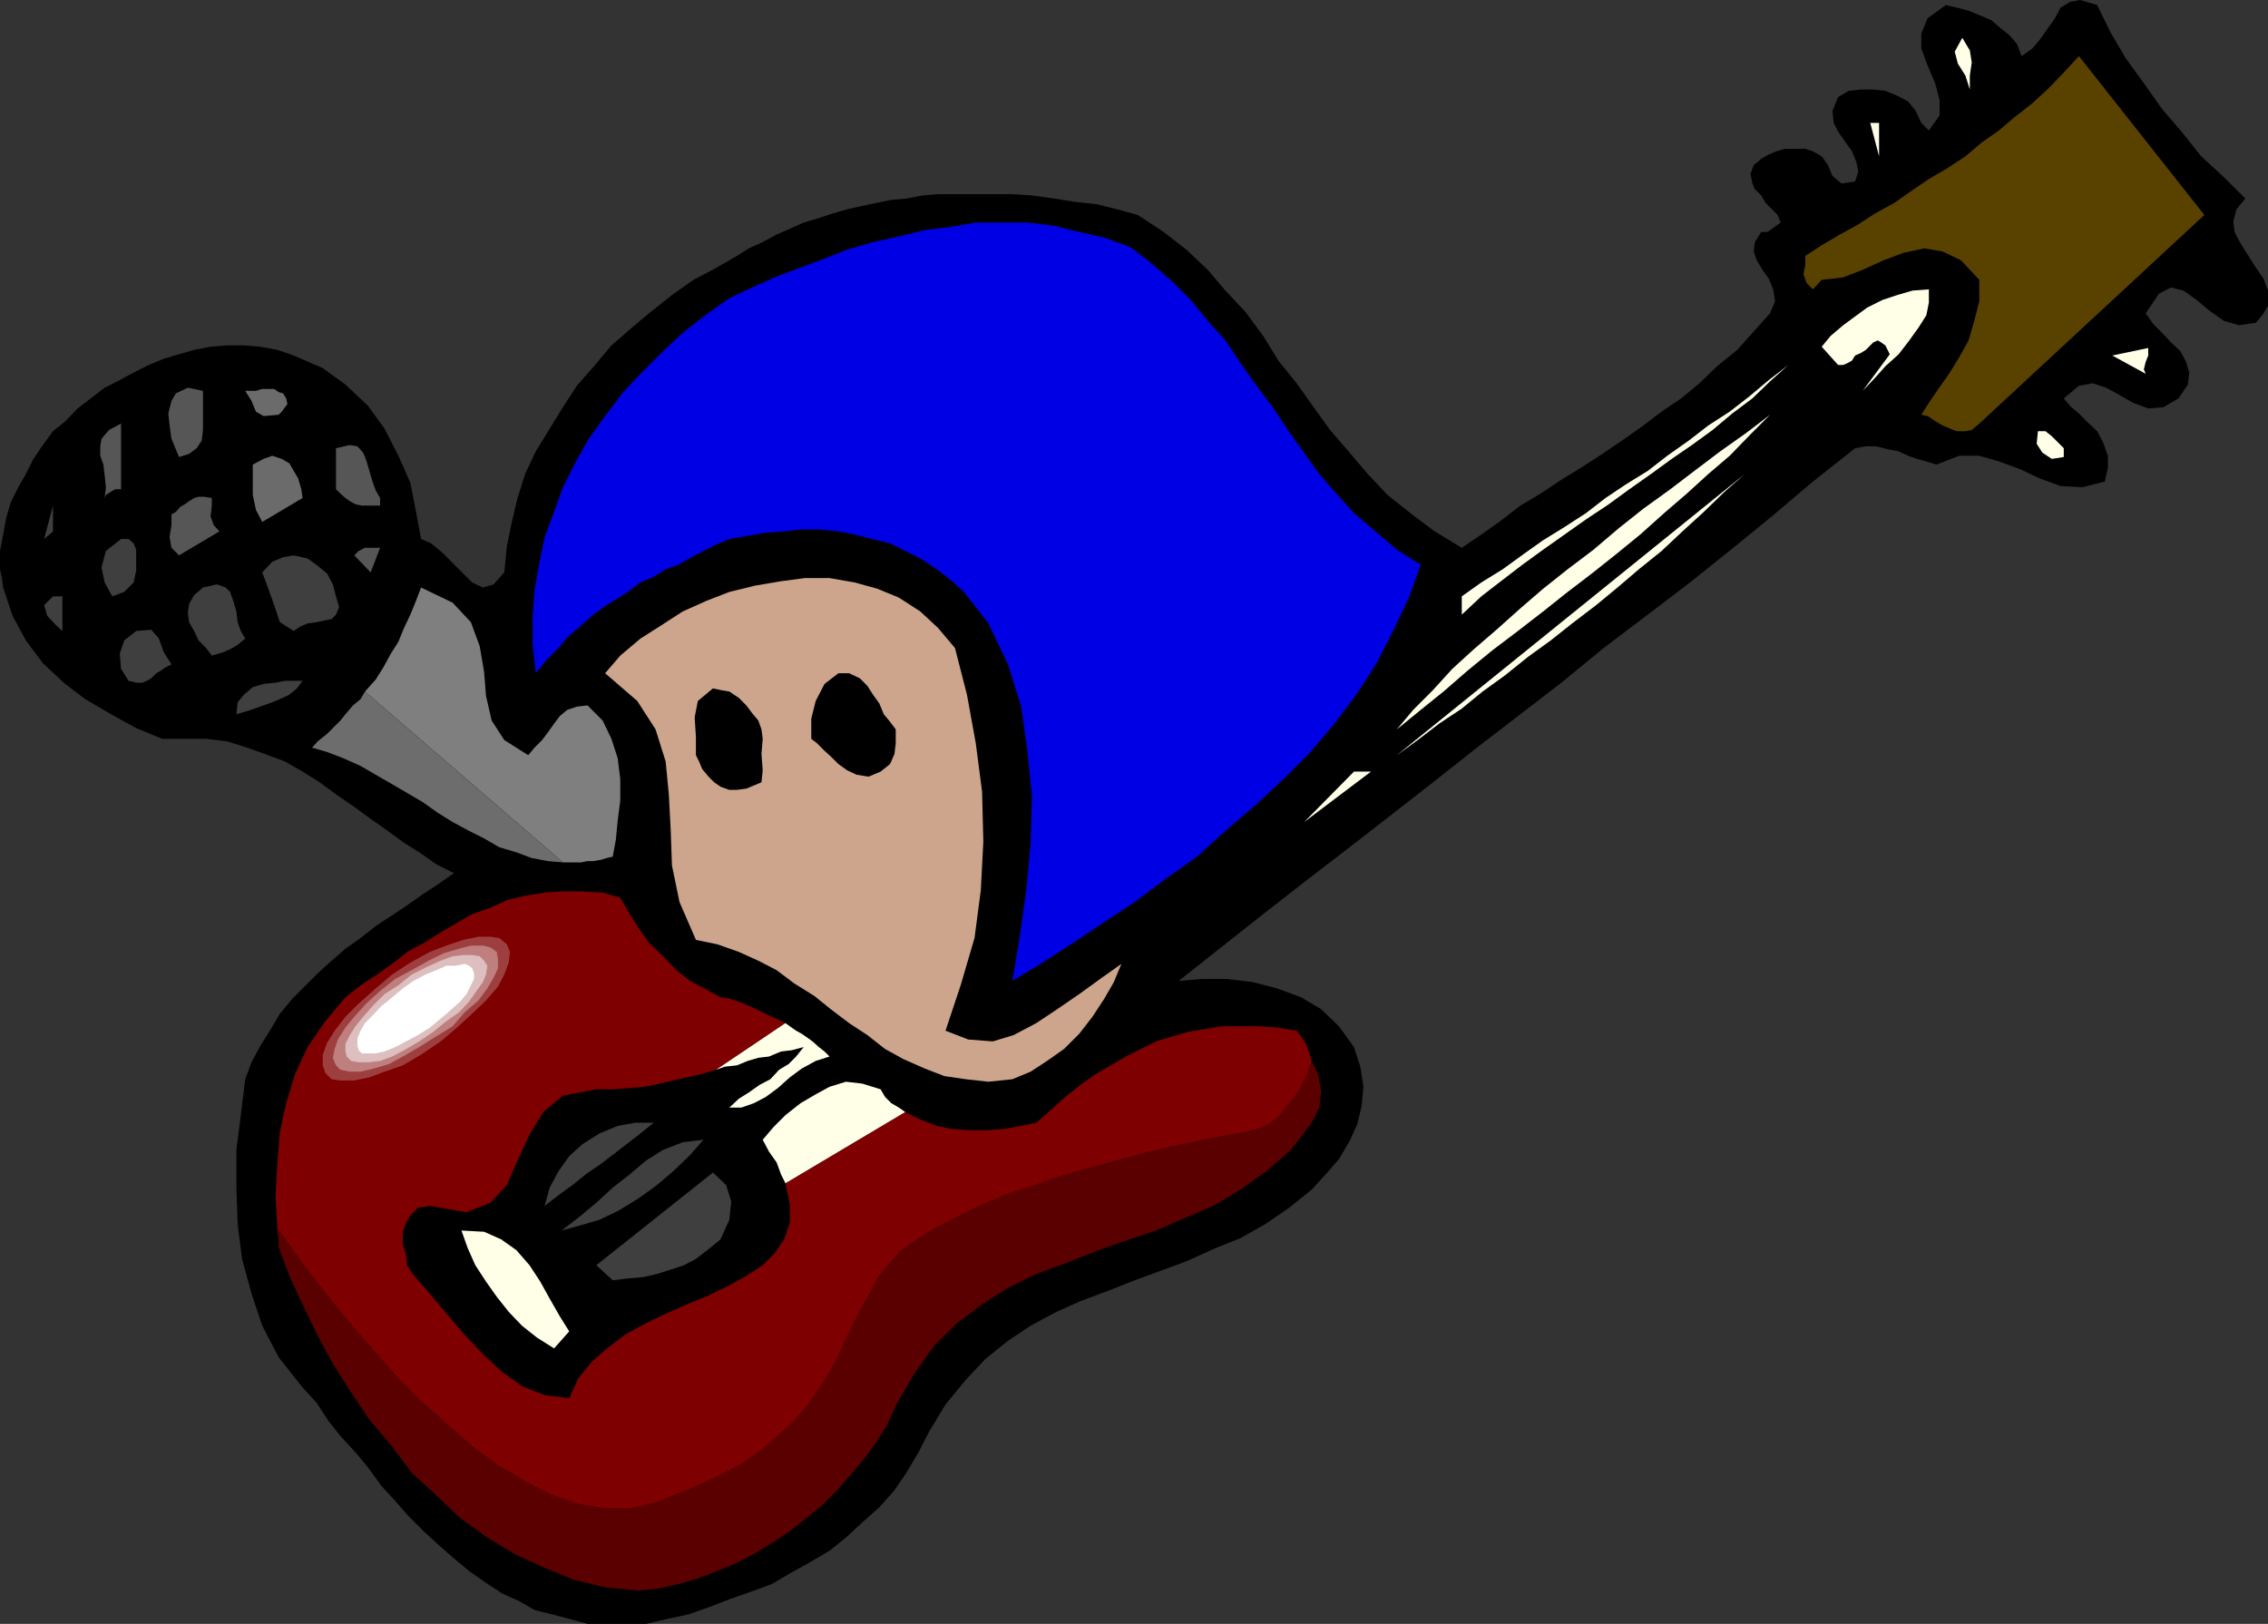 <svg xmlns="http://www.w3.org/2000/svg" width="359.801" height="257.598"><rect width="100%" height="100%" fill="#333333" stroke="none"/><path d="m320.703 8.898 1.7-1.199 1.199-1.402L326 2.898l.902-1.699 1.5-.902L330 0l2.703.797 2.098 4.3 2.402 4.102 2.899 4L343 17.297l3.102 3.601 3.101 3.899 3.598 3.3 3.402 3.403-1.402 1.7-.5 1.898.199 1.699 1 1.902 1.203 1.899 1.2 1.902 1.199 1.7.699 1.898V48.5l-.7 1.2-1.199 1.5-2.699.398-2.402-.7-2.399-1.699-1.902-1.601-2.098-1.5-2-.5-1.902 1-2.098 3.101 1.2 1.7L343 52.796l1.402 1.5 1.5 1.402.899 1.7.5 1.699-.2 1.902-1.5 2.2-2.398 1.398-2.402.199-2.399-.899-2.101-1.199-2.2-1.199-2.101-.703-2.2.402-2.398 2 1 1.2 1.399 1.199L331.203 67l1.5 1.398.899 1.7.8 2.199v1.902l-.5 2.2-3.601.898-3.399-.2-3.3-1.199-3.2-1.5-3.3-1.199-3.102-.902h-3.2l-3.597 1.402-1.601-.5-1.5-.402-1.399-.5-1.5-.7-1.601-.3-2-.5H296l-1.7.3-6.698 5.301-6.5 5.5-6.5 5.301-6.5 5.2-6.7 5.101-7 5.297-6.699 5.5-6.5 5-6.902 5.3-6.7 5.301-6.8 5.301-6.7 5.2-6.898 5.3-6.8 5.301-6.7 5.297-6.703 5.3 3.8-.3h3.903l4.098.5 3.8 1 3.801 1.402 3.2 1.899 2.8 2.699 2.399 3.3 1 3.102.5 3.2L216 175.5l-.7 2.898-1.198 2.602-1.7 2.898-2.101 2.399-2.2 2.402-3.601 2.899-3.797 2.601-3.902 2.2-4 1.601-4.399 2-4.3 1.598-4.102 1.5-4.297 1.699-4.3 1.601-3.801 1.7-4.102 2.199-3.598 2.402-3.601 2.899-3.098 3.3-3.203 3.899-2.598 4.3-1.699 3.301-1.902 3.2-1.899 2.8-2.402 2.7-2.7 2.402-2.597 2.398-2.601 2.102-2.899 1.7-3.402 1.898-2.899 1.699-3.3 1.203-3.399 1.2-3.101 1.198-3.399 1.2-3.3.699-3.403.8h-9.297l-2.902-.8-2.7-.7-2.8-.699L82.402 254l-2.699-1.203-2.601-1.7-2.7-1.898-2.402-2-2.398-2.101-2.399-2.2-2.402-2.398-2.098-2.402-2.203-2.399-2.098-2.902-2-2.399L54 227.797l-1.898-2.399-1.899-2.898L48 220.098l-1.898-2.399-1.899-2.402-2.601-5-1.7-5.098-1.5-5.5-.699-5.5-.203-5.8v-6l.703-5.5.7-5.7 1-2.699 1.398-2.602L43 163.2l1.402-2.402 2-2.399 4-4 2.2-2L54.8 150.5l2.402-1.703 2.399-1.899 2.601-1.699 2.399-1.601 2.398-1.7 2.602-1.699L72 138.5l-2.797-1.402-2.402-1.7-2.7-1.699-2.601-1.902-2.7-1.899L56.204 128l-2.902-2-2.598-1.902-2.703-1.7-2.797-1.601-3.203-1.2-2.797-1-3.203-1-3.297-.398h-7l-4.101-1.699-4-2.203-4.102-2.399-3.398-2.601-3.301-3.098-2.7-3.601L2 97.699.5 93.2l-.2-1.5-.3-1.402v-2.899l.5-2.601.5-2.7.703-2.398 1.2-2.402L4.102 75.2 5.3 72.797l1.5-2.2 1.601-2.199 2-1.601 1.899-2 2.101-1.598 2.2-1.699L19 60.297l2.203-1.2 2.399-1.199 2.398-1 2.402-.699 2.399-.699 2.601-.5L36 54.797h2.703l2.598.203 2.699.5 2.602.898 4.601 2L54.801 61l3.601 3.398L61 68l2.203 4.297 1.899 4.3L66 81.2l.8 4.301 1.602.7 1.7 1.398 1.699 1.699L73.5 91l1.402 1.398 1.7.801 1.699-.5L80 90.797l.402-4.098.801-3.902.899-3.797 1.199-3.8L85 71.597 87.203 68l2.098-3.402 2.199-3.399 2.902-3.3L97 54.796l3.102-2.7 3.101-2.597 3.399-2.703L110 44.398l3.602-1.898 3.3-1.902 1.899-1.2 2.199-1 2.203-1.199 2.098-.902 2.199-1 2.402-.7 2.098-.699 2.402-.699 2.2-.5 2.398-.5 2.402-.5 2.399-.199 2.601-.5 2.399-.203h11.601l3.301.203 3.598.5 3.101.5 3.598.398 3.203.801 3.297.899 4.102 2.699 3.601 2.8 3.399 3.2 2.8 3.3 3.2 3.403 2.8 3.797 2.399 3.902 2.902 3.598 2.7 3.8L211 68.2l3.102 3.598L217 75.199l3.102 3.301L224 81.598l3.602 2.699 4.3 2.601L235 84.797l3.102-2.2 3.101-2.398 3.2-1.902 3.3-2.2 3.098-1.898L254.203 72l3.098-2.102 3.402-2.398 2.899-2.203 3.101-2.098 2.899-2.402 2.8-2.7 3.2-2.597 2.601-2.902 2.598-2.899.8-1.902-.3-1.899-.7-1.699-1-1.402-.898-1.5-.5-1.399.2-1.5 1-1.601h1l2.097-1.5-.5-1.2-1.898-1.898-.7-1.199-1-1-.402-.902-.297-1.5.5-1.399 1.2-1 1.199-.699 1.199-.5 1.402-.402h3.2l1.199.402 1.398.797 1 1.402.703 1.7 1.399 1.199 2.199-.301.5-1.598-.301-1.5-.7-1.699-1-1.402-1.198-1.7-.7-1.398-.199-1.902.899-2.2 1.699-1 1.902-.199h2l1.899.2 1.898.8 1.703.899 1.2 1.5.898 1.902L306 20.7l1.703-2.403v-2.399L307 13.2l-1.2-2.8-1-2.7V5.297l1-2.399 2.903-2.101 1.7.402 1.898.5 1.699.7 1.902.8 1.399 1.2 1.5 1.199L320 7l.703 1.898"/><path fill="#7f0000" d="m205.703 163.5-3.101-.5-2.899-.203H194l-2.7.402-2.898.5-2.402.7-2.598.8-2.402 1.2-2.398 1.199-2.399 1.402-2.402 1.398-2.399 1.7L169 174l-2.2 2-2.398 2.098-2.402.5-2.797.5-2.703.199h-2.598l-2.902-.2-2.398-.5-2.602-1-2.398-1.199-19 11.301.699 3.399V194l-.899 2.598-1.5 2.199-1.902 1.902-2.598 1.7L115.5 204l-3.098 1.5-3.402 1.398-3.398 1.5L102.3 210l-3.098 1.7-2.902 2.198L93.902 216l-2.199 2.7-1.402 3.097-3.899-.5-3.601-1.399L79.5 217.5l-3.098-2.902L73.5 211.5l-2.898-3.402L68 205l-2.7-3.102-.698-1.199-.2-1.699-.5-1.703v-1.7l.5-1.597.7-1.203 1.199-1.2 1.902-.3 5.797 1 3.8-1.5L80.403 188l1.7-3.902L84 180l2.203-3.602 3.098-2.601 5.3-1h2.602l2.7-.2 2.398-.199 2.402-.5 2.098-.5 2.199-.5 2.203-.5 2.399-.699 11-7.402-1.399-.7-1.203-.5-2.398-1.199-2.399-1-1.5-.5-1.402-.199-2.2-1.199-2.601-1.402-2.2-1.7-2.097-2.199-2.203-2.101-1.7-2.399L99.903 145l-1.5-2.602-2.8-.8-3.399-.2h-2.902l-2.899.2-3.101.5-2.899.699L77.801 144l-2.899 1-2.402 1.398-2.598 1.5-2.699 1.7L64.602 151l-2.399 1.898-2.402 1.7-2.598 1.699-2.402 1.902L51.6 162l-2.8 4.098-2 4.3L45.402 175l-1 4.598-.402 5-.297 5 .297 5.3 2.602 3.602 2.898 3.898 3.102 4L56 210.5l3.602 4.098 3.601 4.101L67 222.5l4.102 3.598 4.101 3.601 4 2.899L83.301 235l4.3 2.2 4.102 1.398 4.297.699h3.902l4.098-.899 5-2 4.602-2.101 3.8-1.899 3.399-2.398 2.8-2.402 2.399-2.2 2.203-2.601 1.899-2.7 1.5-2.398 1.398-2.601 1.203-2.7 1.2-2.398 1.199-2.402 1.398-2.399 1.203-2.402 1.7-2.098 1.898-2.199 2.699-1.902 3.102-1.899L152 193l3.8-1.902 4.102-1.7 4.301-1.398 4.297-1.5 4.3-1.203 4.403-1.2 4.297-1.199 4.102-.898 3.601-.8 3.297-.7 2.703-.5 2.399-.402 1.898-.5 1.703-.7 1.598-1.199 1.199-1.5 1.203-1.402 1.2-1.899 1-2 .699-2.101-.5-1.5-.399-1.2-.8-1.199-.7-.898"/><path fill="#ffffe8" d="m139.703 172.797-2.902-.899-2.598-.3-2.601.8-2.2 1.2L127 175l-2.398 1.898-1.899 1.899-1.703 2 1 1.902 1.203 1.7.7 1.898.699 1.402 19-11.3-1-.7-1.2-.699-1-1-.699-1.203m-12.203-6.699-1.2 1.5-1.198 1.199-1.5.902-1.399 1.5-1.703.899-1.7 1.199-1.597 1-1.5 1.402h1.899l2-.699 1.898-1 1.902-1.402 1.899-1.7 1.902-1.398 2.2-1.203 2.199-.7-.801-.8-.899-.7-1-.898-.699-.5-1-.699-.902-.5-1-.703-.7-.5-11 7.402 1.399-.5 1.902-.199 1.7-.703 1.699-.5 1.699-.2 1.902-.8 1.7-.2 1.898-.5M312.5 14.2l-.7-2.2-1.198-1.902-.5-1.899L311.3 6l1.199 2 .3 1.898-.3 2.102v2.2"/><path fill="#594200" d="m314 67.2-1.2 1-1 .198h-1.398l-1-.398-1.199-.5-1.203-.703-1.2-.797-1-.203 1.2-1.899 1.5-2.199 1.703-2.402 1.598-2.598L312.3 54l.902-3.102.797-3.101v-3.399l-2.898-3.101-2.899-1.399-2.902-.5-3.301.7-3.2 1.199-3.3 1.5L292.402 44l-3.402.398-1.398 1.5-1-1-.5-1.398.3-1.5v-1.402l2.598-1.7 2.902-1.699 2.899-1.601 2.601-1.7L300.5 32.2l2.703-1.902 2.797-1.9 2.902-1.699 2.899-1.902 2.601-2.2 2.7-1.898 2.601-2.199 2.7-2.102L325 14l2.602-2.703 2.199-2.399 19.902 25.2L314 67.199"/><path fill="#ffffe8" d="m298.102 24.797-1.399-5.297h1.399zm0 0"/><path fill="#0000e5" d="m225.402 89.598-1.902 5.199-2.398 5.101-2.7 5.301-3.101 4.801-3.598 4.797-3.8 4.5-4.301 4.3-4.399 4.102-4.8 4.098-4.5 4.101-5.102 3.602-4.801 3.598-5 3.3-4.797 3.2-4.8 3.101-4.801 2.899 1.199-7.2 1-7.199.699-7.5.203-7.402-.703-7-1-7.2-2.098-6.699-3.101-6.5-2-2.601-1.899-2.399L150.801 92l-2.2-1.703-2.601-1.7-4.797-2.398-2.902-.699-2.7-.703-2.601-.5-2.898-.297H127l-2.598.297-2.902.203-5.797 1-2.101.898-2 1-1.899 1-2.101 1.2-2 .699-1.899 1.203-2.101.898-2 1.5-1.899 1.2-1.902 1.199-1.899 1.402L92 99.4l-2 1.699-1.398 1.699-1.899 1.902L85 106.797l-.5-4.5V98l.3-4.402.7-4 .902-4.399 1.5-4 1.399-3.902 1.902-3.797 2.2-3.902L96 66l2.703-3.602 2.899-3.101 3.3-3.297 3.399-3.203L111.902 50l3.801-2.703 3.598-1.7L122.902 44l3.899-1.5 3.8-1.402 3.801-1.5 4.098-1.2 4.102-.898 4.101-1 4.098-.5 4-.703H163l4.102.5 4.101 1 4 .902 4.098 1.5 3.402 2.598L186 44.699l2.902 2.899 2.7 3.3 2.8 3.102 2.399 3.598L199.203 61l2.7 3.598 2.398 3.601 2.402 3.399 2.598 3.601L212 78.297l2.8 3.101 3.403 2.899 3.399 2.902 3.8 2.399"/><path fill="#ffffe8" d="M306 45.898V48l-.398 2-1.2 1.898-1.5 2.102-1.699 2.2-2.101 1.898-1.7 1.902-1.902 2 4.3-5.8-.698-1.403-.7-.5-.5-.297-.699.297L296 55.5l-.797.5-.902.398-.5.801-.7.399-.699.3h-.8L289 55l1.402-1.703 2-1.7 1.899-1.398 1.902-1.402 2.399-1.2 2.398-.8 2.402-.7 2.598-.199m34.8 9.302v1.198l-.398 1-.3 1.2.3.699-5.3-2.899L340.8 55.2m-57.097 2.698-2.902 2.602L278 63.2l-3.2 2.398-3.097 2.601-3.3 2.399-3.2 2.199-3.3 2.402-3.403 2.399L255.203 80l-3.601 2.398-3.399 2.399-3.402 2.402-3.301 2.399-3.398 2.601L235 94.598l-3.098 2.902v-2.902l3.098-2.2 3.402-2.101 3.301-2.399 3.098-2.199 3.402-2.101 3.399-2.2L254.703 79 258 76.797l3.402-2.098 3.098-2.402 3.402-2.399L271 67.5l3.402-2.203 3.098-2.399 3.102-2.601 3.101-2.399"/><path fill="#565656" d="M32.203 62v6.2L32 69.897l-.797 1.2L30 72l-1.598.5-.5-1.203-.699-1.7-.3-2.097-.2-1.902.5-2 .7-1.2L29.8 61.5l2.402.5"/><path fill="#6b6b6b" d="m45.402 63.2.2.898-.399.5-.5.699-.5.5-2.402.203-1.2-.703-.699-1.7-1-1.597h1.7l1-.3H43.5l.703.5.7.198.5.801"/><path fill="#ffffe8" d="m221.602 115.7 2.601-3.102 3.098-3.098 3.101-3.402 3.399-3.098 3.601-3.102 3.801-3.398 3.598-3.102 3.902-3.101 4.098-3.098 4-3.402 3.902-3.098L265 77.598l3.8-2.899 4.102-3.101L277 68.699l3.8-2.902-3.097 3.101-3.3 3.399L271 75.199l-3.398 3.098L264 81.398l-3.797 3.399-3.8 3.101L252.5 91l-3.797 2.898L244.801 97l-4 3.098-4.098 3.101-3.902 3.2-3.801 3.3-3.598 2.899-3.8 3.101"/><path fill="#565656" d="M19.203 77.598h-.902l-.7.402-.8.5-.2.5.2-1.703-.2-1.899-.199-1.699-.5-1.402v-1.5l.2-1.2L17.3 68.2l1.902-1v10.399"/><path fill="#ffffe8" d="M327.402 71.098V72.5l-1.902.297-1.5-1-.898-1.399.199-2h1.199l1 .801.902.899 1 1"/><path fill="#565656" d="M60.3 79v1.2h-2.898l-1-.2-.902-.5-.7-.5-.8-.703-.7-.7v-6.5l2.2-.5 1.203.2.899 1 .5 1.203 1 3.398.5 1.399L60.3 79"/><path fill="#6b6b6b" d="m48 79-6.398 3.797-1-1.899-.5-2.398v-4.8l1.699-.903 1.402-.5 1.5.5 1.2.703 1.398 2.398.5 1.7L48 79"/><path fill="#ffffe8" d="M221.602 119.797 276.8 75.199 273.6 78l-3.3 3.2-3.399 3.097-3.3 3.101L260 90.297l-3.398 2.902L253.203 96l-3.8 2.898-3.403 2.7-3.598 2.601-3.601 2.899-3.598 2.601-3.3 2.7-3.602 2.398-3.399 2.601-3.3 2.399"/><path fill="#565656" d="M33.602 79v1.2l-.2 1.698.5 1.399.899 1-6.399 3.8-1.199-1.199-.3-1.699.3-1.902v-1.7l.7-.398.699-.8L29.3 80l.699-.5.8-.5.7-.203h.902l1.2.203"/><path fill="#3f3f3f" d="m7 85.5 1.402-5.3v4.097zm14.602 2.598V90.5l-.399 1.898-1.5 1.5-1.902.7-1.2-2.2-.5-2.398.7-2.602 2.402-1.898h1.2l.8.7.399 1v.898"/><path fill="#565656" d="m58.8 90.797-2.597-2.7.7-.699 1-.5H60.3l-1.5 3.899"/><path fill="#3f3f3f" d="m53.3 94.598.5 1.699-.5 1.203-.698.7-1 .198-1.399.301-1.402.2-1.2.5-1 .699-2.199-1.399L43.5 96l-1-2.8-.898-2.403 1.601-1.7 1.7-.699 1.699-.3 2.199.5 1.402 1 1.7 1.402.898 1.7.5 1.898"/><path fill="#cca58c" d="m151.5 102.797 1.902 7.402 1.399 7.7 1 7.699.199 7.902-.398 7.7-1 7.597-2.2 7.5L150 163.5l3.602 1.398 3.898.301 3.3-1 3.602-1.902 3.598-2.399 3.203-2.199 3.598-2.601 3.101-2.2-1.199 2.899-1.5 2.601-1.902 2.899-2.098 2.703-2.402 2.398-2.7 1.899L163.5 170l-2.898 1.2-3.801.398-3.598-.399-3.402-.5-3.098-1.199-3.402-1.5-2.899-1.602-2.8-2.199-2.899-1.902-2.902-2.2-2.598-2.097-3.203-2-2.797-2.102-2.902-1.5-3.098-1.398-3.402-1.203-3.399-.7-2.601-6-1.2-5.8-.199-5.7-.3-5.597-.5-5.203-1.602-5.098-2.898-4.5L96 106.797 98.402 104l3.2-2.703 3.3-2.098L108.301 97l3.8-1.703 3.602-1.399 4.098-1 4.101-.699 3.801-.5h3.899l4 .7 3.601 1 3.399 1.398L146 97l2.8 2.598 2.7 3.199"/><path fill="#3f3f3f" d="m38.902 101.297-1.199 1L36.5 103l-1.2.5-1.698.5-.899-1.203-1.203-1.2-.7-1.5L30 98.7l-.2-1.5.2-1.402.8-1.399 1.403-1.199 2.2-.5 1.398.5.699.7.5 1.398.5 1.703.203 1.7.5 1.398.7 1.199m-29.001-1.2-1-.899L7.5 97.7 7 96l1.402-1.402h1.5v5.5m17.301 5.3-1 .5-.703.5-.7.399-.8.8-.7.403-.698.297h-1l-1.2-.297-1.199-1.902-.203-2.399.703-2.101 1.899-1.5 2.398-.2 1.203 1.399L26 103.5l1.203 1.898M48 108l-.898 1.2-1.2 1-1.5.698-1.199.5-1.402.5-1.399.5-1.199.399-1.703.5.203-1.899 1-1.199L40.102 109l1.699-.5 1.902-.203 1.5-.297H48"/><path d="M142.102 115.7v2.198l-.2 1.7-.699 1.601-1.5 1.2-1.902.8-1.899-.3-1.5-.7-1.402-1-1.2-1.199-1-.902-1.198-1.2-.899-.699V114l.7-2.8 1.398-2.7 2.199-1.703h1.703l1.7.8 1.199 1.2.898 1.402 1 1.399.703 1.699 1 1.203.899 1.2M121 117.2l-.2 2.398.2 2.601-.2 1.899-2.398 1-1.5.199h-1.199l-1.402-.5-1-.7-.899-.898-1-1.199-.5-1.203-.5-1v-2.899l-.199-3.101.5-2.598 2.399-2 1.398.301 1.203.2 1.5 1 1.2 1.198.898 1.2 1 1.199.5 1.402.199 1.5"/><path fill="#ffffe8" d="m206.902 130.398 7.899-8h2.699Zm0 0"/><path fill="#3f3f3f" d="m103.703 178.098-2.101 1.699-2.2 1.703-2.199 1.7-2.101 1.597-2.2 1.5L90.801 188l-2.2 1.598-2.199 1.699.801-2.899 1.399-2.601 1.699-2.399 2.101-1.898 2.7-1.703 2.898-1.2 2.8-.5h2.903m7.899 2.7-2.102 2.402-2.7 2.598-2.597 2.203-2.902 2.098L98.203 192l-3.101 1.5-3.102.898-2.898.801 2.601-2 2.899-2.402 2.601-2.399 2.7-2.101 2.597-2.2 2.703-1.699 3.098-1.199 3.3-.402m2.699 15.801L112.603 198l-2.2 1.7-1.902 1-2.098.698-2.199.7-2.203.5-2.398.199-2.399.3-2.601-2.398 18.5-14.699 2.101 2 .797 2.598-.297 2.902-1.402 3.098"/><path fill="#ffffe8" d="m90.3 211.2-2.398 2.698-2.699-1.699-2.402-1.902-2.098-2.2-1.902-2.398-1.7-2.402-1.699-2.598L74.203 198l-1-2.8 3.598.198 2.699 1.2 2.402 1.699L84 200.699l1.703 2.598 1.5 2.703 1.598 2.797 1.5 2.402"/><path fill="#5b0000" d="m101.3 252.297 3.102-.297 3.2-.703 3.101-.899 3.098-1.199 2.902-1.199 2.899-1.5 2.8-1.703 2.899-1.899 2.402-1.898 2.7-2.203 2.398-2.399 2.101-2.398 2.2-2.602 1.898-2.601 1.703-2.7 1.399-3.097 2.898-5 3.102-4.402 3.601-3.598 4.098-3.102 4.101-2.601 4.5-2.2 4.598-1.699 4.8-1.898 4.802-1.703 4.8-1.598 4.598-2 4.5-1.902 4.3-2.598 4.102-2.902 3.899-3.399 3.3-4.3 1.2-2.399.3-2.601-.5-2.7-1-2.101-.699 2.101-1 2-1.199 1.899-1.203 1.402-1.2 1.5-1.597 1.2-1.703.699-1.898.5-2.399.402-2.703.5-3.297.7-3.601.8-4.102.898-4.297 1.2-4.402 1.199-4.301 1.203-4.297 1.5-4.3 1.398-4.102 1.7L152 193l-3.398 1.7-3.102 1.898-2.7 1.902-1.898 2.2-1.699 2.097-1.203 2.402-1.398 2.399-1.2 2.402-1.199 2.398-1.203 2.7-1.398 2.601-1.5 2.399-1.899 2.699-2.203 2.601-2.398 2.2L120.8 230l-3.399 2.398-3.8 1.899-4.602 2.101-5 2-4.098.899H96l-4.297-.7-4.101-1.398L83.3 235l-4.098-2.402-4-2.899-4.101-3.601L67 222.5l-3.797-3.8-3.601-4.102L56 210.5l-3.398-4.102-3.102-4-2.898-3.898L44 194.898v.7l.203.8v1.399l1.7 4.601 2.097 4.5 2.203 4.602 2.598 4.797 2.699 4.3 3.102 4.602 3.398 4 3.3 4.399 3.903 3.601L73 240.797l4.3 3.101 4.302 2.602 4.8 2.2L91 250.597l5 1.199 5.3.5"/><path fill="#7f0000" d="m70.402 166.098 3.098-2.399 2.902-2.402 2.399-2.598 1.601-2.402 1.5-2.399.7-2.199V150l-.5-1.402-1.2-1-1.699-.399h-2.101l-2.7.399-3.101 1L68.402 150l-3.3 1.7-3.399 2.198-3.101 2.399-3.102 2.601-2.2 2.399-1.898 2.402-1.199 2.399-.703 2.199-.297 1.703.5 1.398 1.5 1 1.399.399H54.8l2.8-.399 2.899-1L63.602 170l3.199-1.703 3.601-2.2"/><path fill="#9e3f3f" d="M69.902 165.2 72.5 163l2.402-2.203 2.2-2.098L79 156.5l1-1.902.703-1.899.2-1.699-.5-1.203-1.2-1-1.402-.2h-1.899l-2.402.5-2.7.903-2.597 1-3.101 1.7-2.899 1.898-2.601 2.199-2.7 2.402-2.101 2.098-1.7 2.203-1.199 1.898-.699 1.899V169l.399 1.2 1 1 1.398.198h2.203l2.399-.5L61 170l2.902-1 2.899-1.703 3.101-2.098"/><path fill="#bf7f7f" d="m69.203 164.398 2.598-1.601 1.902-2.2 2.2-1.898 1.398-1.902 1-1.7.699-1.5V152.2l-.2-1.2-1-.703-1.198-.297h-1.899l-1.902.5-2.399.7L68 152.397l-2.7 1.5-2.597 1.399-2.402 1.902-2.2 2-1.898 2.098L54.801 163l-1.2 1.898-.5 1.5-.3 1.399.5 1.203.699.7 1.5.3h1.703l2.098-.5 2.402-.703 2.2-1.2 2.597-1.5 2.703-1.699"/><path fill="#ddbfbf" d="m68.703 163.7 2.098-1.7 2-1.402 1.601-1.7 1.2-1.699 1-1.402.5-1.2.199-1.398-.5-.8-.7-.7-1.199-.199H73.5l-1.7.2-1.898.698-2.199 1-2.402 1.2-2.098 1.699L61 157.699l-1.7 1.7-1.698 1.898-1.2 1.5-.902 1.402-.7 1.399v1.199l.2.8.703.7 1.2.203h1.699l1.699-.203 1.902-.7 1.899-1L66.5 165.2l2.203-1.5"/><path fill="#fff" d="m68.203 163 1.7-1.402 1.398-1.2 1.699-1.5 1-1.199.703-1.402.5-1v-.899l-.3-.8-.5-.399-.7-.3-1.402.3h-1.5l-1.598.7-1.703.699-1.898 1-1.7 1.199L62 158.398l-1.5 1.2-1.398 1.5-1.2 1.199-.699 1.203-.5 1.2v1.198l.2.7.5.5h2.199l1.398-.301 1.703-.7 1.7-.898 1.898-1L68.203 163"/><path fill="#7f7f7f" d="m97.203 135.898.5-2.699.297-3.101.402-3.098v-3.402L98 120.297l-1-3.098-1.398-2.902-2.399-2.399-1.703.2-1.5.5-1.2 1-.898 1.199-1 1.402-.902 1.2-1.2 1.199-1 1.199-3.8-2.399-2-3.101-.898-3.899-.301-3.8-.7-4.098-1.398-3.8-2.902-3.102-5-2.399L66 95.297l-.898 2.203-1 2.098-.899 2.199L62 103.699l-1.2 2.2-1.198 1.898-1.7 1.902 31.399 27.098h2.902l1-.2h.899l1.199-.199 1-.3.902-.2"/><path fill="#6d6d6d" d="m49.5 118.598 2.402.699 2.598 1 2.703 1.203 2.399 1.398 2.601 1.5 2.399 1.399L67 127.199l2.402 1.7 2.399 1.5 2.601 1.398L76.801 133l2.402 1.398 2.7.801 2.398.899 2.601.5 2.399.199-31.399-27.098-.699 1.2-1.203 1-1.2 1.398-.8 1-1.2 1.203-.898.898-1.5 1.2-.902 1"/></svg>
